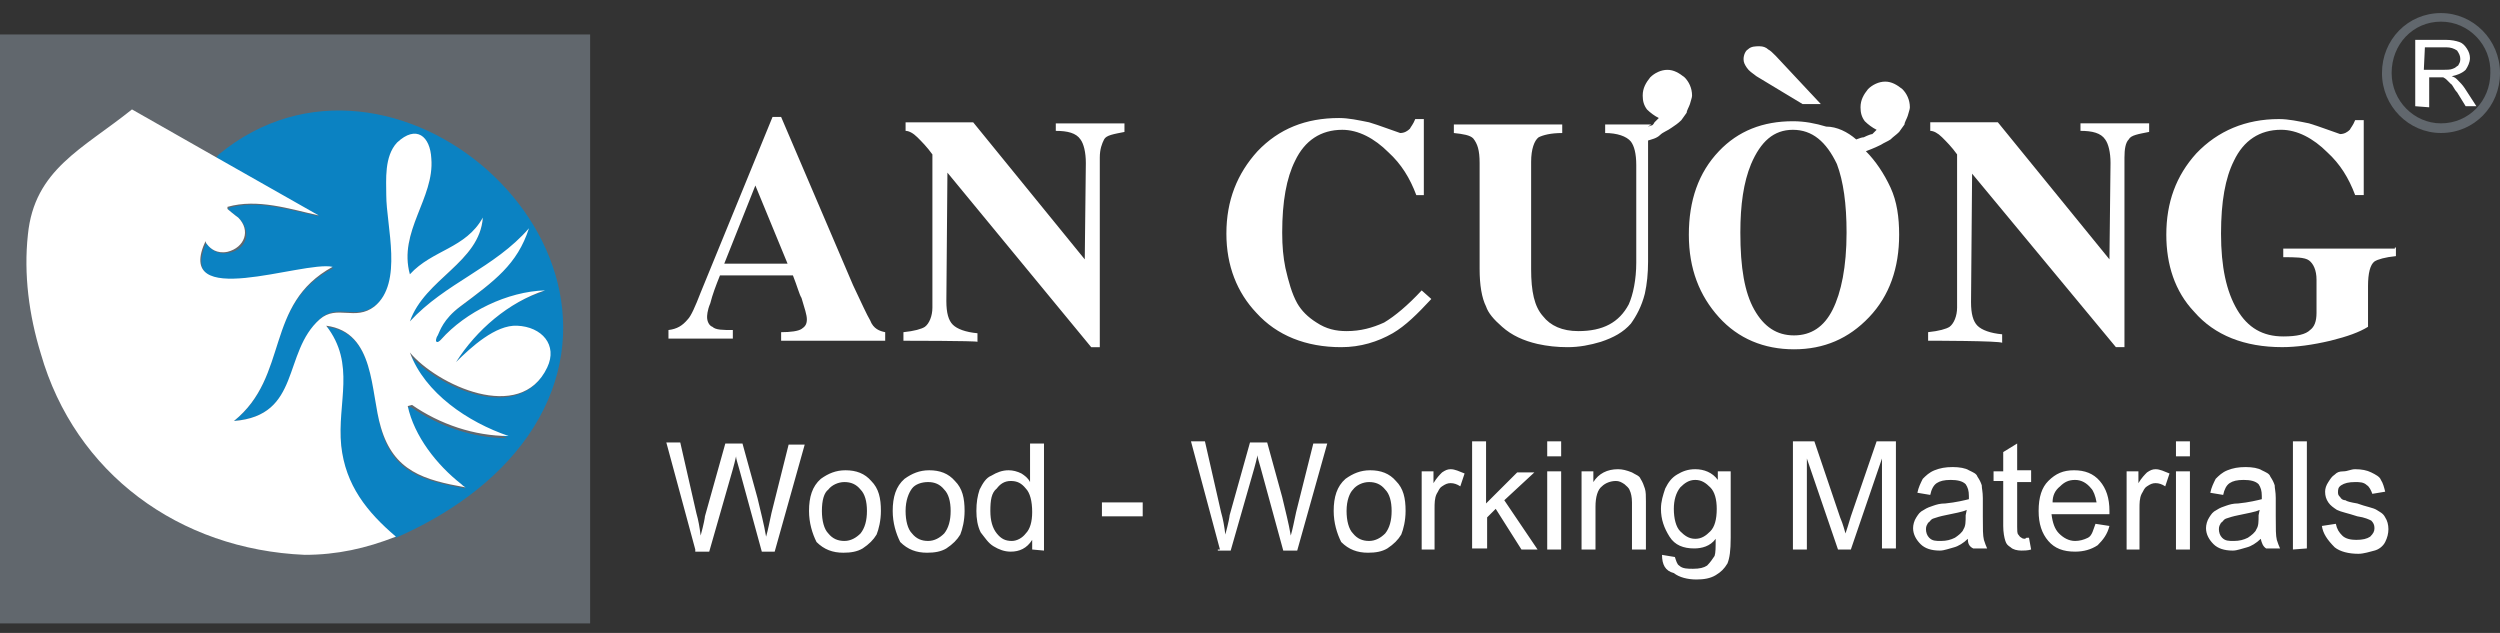 <svg width="158" height="40" viewBox="0 0 158 40" fill="none" xmlns="http://www.w3.org/2000/svg">
<rect x="0" y="0" width="158" height="40" fill="#333333" stroke="none"/>
<path d="M55.944 20.994V21.535H49.367V20.994C49.977 20.994 50.452 20.926 50.655 20.791C50.859 20.655 50.994 20.52 50.994 20.181C50.994 19.911 50.859 19.505 50.655 18.828C50.52 18.625 50.384 18.084 50.113 17.407H45.502C45.23 18.084 45.027 18.625 44.891 19.166C44.688 19.64 44.688 19.979 44.688 20.046C44.688 20.317 44.823 20.587 45.027 20.655C45.23 20.858 45.705 20.858 46.315 20.858V21.4H42.247V20.858C42.789 20.791 43.128 20.587 43.467 20.181C43.671 19.979 43.942 19.369 44.281 18.49L48.824 7.392H49.367L53.91 18.016C54.453 19.166 54.792 19.911 54.995 20.249C55.199 20.791 55.605 20.926 55.944 20.994ZM45.773 16.663H49.774L47.739 11.723L45.773 16.663ZM57.097 21.535V20.994C57.775 20.926 58.25 20.791 58.453 20.655C58.725 20.452 58.928 19.979 58.928 19.437V9.76C58.589 9.286 58.25 8.948 57.979 8.677C57.708 8.407 57.436 8.271 57.233 8.271V7.73H61.505L68.557 16.392L68.625 10.302C68.625 9.625 68.49 9.083 68.286 8.813C68.015 8.407 67.472 8.271 66.726 8.271V7.798H71.066V8.339C70.388 8.474 69.913 8.542 69.778 8.813C69.642 9.083 69.507 9.422 69.507 9.963V21.941H68.964L59.877 10.911L59.81 19.031C59.81 19.776 59.945 20.249 60.217 20.52C60.488 20.791 61.03 20.994 61.776 21.061V21.603C61.708 21.535 57.097 21.535 57.097 21.535ZM89.85 18.354L90.46 18.896C89.579 19.843 88.833 20.587 88.019 21.061C87.07 21.603 85.985 21.941 84.764 21.941C82.526 21.941 80.695 21.197 79.407 19.776C78.186 18.49 77.508 16.798 77.508 14.768C77.508 12.67 78.186 10.978 79.475 9.557C80.831 8.136 82.526 7.459 84.629 7.459C85.239 7.459 85.849 7.595 86.527 7.73C87.205 7.933 87.883 8.204 88.494 8.407C88.765 8.407 88.969 8.271 89.104 8.136C89.172 8.001 89.308 7.865 89.443 7.527H89.986V12.332H89.511C89.104 11.249 88.562 10.369 87.748 9.625C86.866 8.745 85.849 8.204 84.832 8.204C83.476 8.204 82.459 8.88 81.848 10.166C81.306 11.249 81.035 12.738 81.035 14.7C81.035 15.58 81.102 16.257 81.238 16.933C81.441 17.813 81.645 18.557 81.984 19.166C82.255 19.64 82.662 20.046 83.204 20.384C83.815 20.791 84.425 20.926 85.103 20.926C85.985 20.926 86.731 20.723 87.477 20.384C88.155 19.979 88.969 19.302 89.85 18.354ZM104.158 8.001C104.226 8.001 104.294 7.933 104.362 7.933C104.429 7.933 104.497 7.865 104.565 7.73L104.836 7.459C104.565 7.324 104.294 7.121 104.09 6.918C103.887 6.647 103.819 6.377 103.819 6.038C103.819 5.564 104.023 5.226 104.294 4.888C104.565 4.617 104.972 4.414 105.379 4.414C105.786 4.414 106.125 4.617 106.464 4.888C106.735 5.158 106.938 5.564 106.938 6.038C106.938 6.174 106.871 6.309 106.803 6.58C106.735 6.783 106.599 6.986 106.599 7.121C106.464 7.324 106.396 7.392 106.26 7.595C106.057 7.798 105.853 7.933 105.65 8.068C105.379 8.271 105.108 8.339 104.904 8.542C104.701 8.745 104.362 8.813 104.158 8.88V16.527C104.158 17.272 104.09 17.948 103.955 18.557C103.751 19.369 103.412 19.979 103.073 20.452C102.599 20.994 101.988 21.332 101.174 21.603C100.496 21.806 99.818 21.941 99.072 21.941C98.394 21.941 97.784 21.873 97.174 21.738C96.292 21.535 95.546 21.197 94.936 20.655C94.393 20.181 94.054 19.776 93.919 19.369C93.647 18.828 93.512 18.016 93.512 17.001V10.302C93.512 9.489 93.376 9.083 93.105 8.745C92.901 8.542 92.495 8.474 91.884 8.407V7.865H98.733V8.407C97.987 8.407 97.513 8.542 97.241 8.677C96.97 8.88 96.767 9.422 96.767 10.234V17.001C96.767 18.422 96.97 19.369 97.513 19.979C97.987 20.587 98.733 20.926 99.75 20.926C101.31 20.926 102.327 20.384 102.938 19.234C103.209 18.625 103.412 17.678 103.412 16.595V10.437C103.412 9.692 103.277 9.219 103.073 8.948C102.802 8.61 102.192 8.407 101.446 8.407V7.865H104.362L104.158 8.001ZM117.314 8.813C117.517 8.745 117.653 8.677 117.788 8.677C118.059 8.542 118.263 8.474 118.331 8.474L118.602 8.204C118.331 8.068 118.059 7.865 117.856 7.662C117.653 7.392 117.585 7.121 117.585 6.783C117.585 6.309 117.788 5.971 118.059 5.632C118.331 5.361 118.738 5.158 119.144 5.158C119.551 5.158 119.89 5.361 120.229 5.632C120.501 5.903 120.704 6.309 120.704 6.783C120.704 6.918 120.636 7.053 120.568 7.324C120.501 7.527 120.365 7.73 120.365 7.865C120.229 8.068 120.162 8.136 120.026 8.339C119.823 8.542 119.687 8.61 119.483 8.813C119.28 8.948 119.077 9.016 118.873 9.151C118.738 9.219 118.466 9.354 117.924 9.557C118.534 10.166 119.077 10.978 119.483 11.858C119.89 12.738 120.026 13.753 120.026 14.835C120.026 16.933 119.416 18.693 118.127 20.046C116.839 21.4 115.279 22.076 113.38 22.076C111.482 22.076 109.854 21.4 108.634 20.046C107.413 18.693 106.735 17.001 106.735 14.835C106.735 12.67 107.345 10.911 108.634 9.557C109.854 8.271 111.414 7.662 113.313 7.662C114.059 7.662 114.737 7.798 115.415 8.001C116.093 8.001 116.771 8.339 117.314 8.813ZM113.313 8.204C112.092 8.204 111.278 8.948 110.668 10.369C110.193 11.52 109.99 12.941 109.99 14.7C109.99 16.933 110.261 18.49 110.871 19.573C111.482 20.655 112.296 21.197 113.38 21.197C114.465 21.197 115.279 20.655 115.822 19.573C116.364 18.49 116.703 16.866 116.703 14.7C116.703 12.873 116.5 11.452 116.093 10.369C115.415 8.948 114.533 8.204 113.313 8.204Z" fill="white"/>
<path d="M115.076 6.578H113.923L111.007 4.818C110.736 4.615 110.532 4.48 110.397 4.277C110.261 4.074 110.193 3.939 110.193 3.736C110.193 3.465 110.329 3.194 110.464 3.127C110.668 2.924 110.939 2.924 111.21 2.924C111.414 2.924 111.617 2.991 111.753 3.127C111.889 3.194 112.024 3.33 112.228 3.533L115.076 6.578ZM121.857 21.533V20.992C122.535 20.924 123.01 20.789 123.213 20.654C123.484 20.451 123.688 19.977 123.688 19.435V9.758C123.349 9.285 123.01 8.946 122.738 8.676C122.467 8.405 122.196 8.27 121.992 8.27V7.728H126.264L133.317 16.39L133.385 10.3C133.385 9.623 133.249 9.082 133.046 8.811C132.774 8.405 132.232 8.27 131.486 8.27V7.796H135.826V8.337C135.148 8.473 134.673 8.54 134.537 8.811C134.334 9.014 134.266 9.42 134.266 9.961V21.939H133.724L124.637 10.976L124.569 19.097C124.569 19.841 124.705 20.315 124.976 20.586C125.247 20.857 125.79 21.06 126.536 21.127V21.669C126.468 21.533 121.857 21.533 121.857 21.533ZM151.422 15.646V16.187C150.744 16.255 150.27 16.39 150.066 16.526C149.795 16.729 149.659 17.27 149.659 18.082V20.654C149.117 20.992 148.371 21.263 147.286 21.533C146.133 21.804 145.116 21.939 144.234 21.939C141.861 21.939 139.962 21.195 138.674 19.706C137.453 18.42 136.911 16.729 136.911 14.834C136.911 12.804 137.521 11.112 138.81 9.691C140.166 8.27 141.929 7.525 144.031 7.525C144.641 7.525 145.252 7.661 145.93 7.796C146.608 7.999 147.286 8.27 147.896 8.473C148.167 8.473 148.371 8.337 148.507 8.202C148.574 8.067 148.71 7.931 148.846 7.593H149.388V12.33H148.846C148.439 11.247 147.896 10.367 147.083 9.623C146.201 8.743 145.184 8.202 144.167 8.202C142.81 8.202 141.793 8.879 141.183 10.165C140.64 11.247 140.369 12.736 140.369 14.766C140.369 16.864 140.708 18.42 141.386 19.571C142.064 20.721 143.014 21.263 144.302 21.263C145.184 21.263 145.726 21.127 145.998 20.857C146.269 20.654 146.404 20.315 146.404 19.774V17.676C146.404 17.067 146.201 16.661 145.93 16.458C145.658 16.255 145.048 16.255 144.302 16.255V15.713H151.355V15.646H151.422ZM43.942 34.729L42.111 27.962H42.992L44.01 32.428C44.145 32.902 44.213 33.308 44.281 33.849C44.484 33.105 44.552 32.699 44.552 32.631L45.84 28.03H46.925L47.875 31.481C48.078 32.361 48.282 33.105 48.417 33.917C48.553 33.443 48.621 33.037 48.756 32.428L49.841 28.097H50.858L48.96 34.864H48.146L46.722 29.654C46.586 29.18 46.519 28.977 46.519 28.842C46.451 29.18 46.383 29.383 46.315 29.654L44.823 34.864H43.942V34.729ZM51.13 32.293C51.13 31.413 51.333 30.737 51.876 30.263C52.35 29.924 52.825 29.721 53.435 29.721C54.113 29.721 54.656 29.924 55.063 30.398C55.537 30.872 55.673 31.481 55.673 32.293C55.673 32.902 55.537 33.443 55.402 33.782C55.198 34.12 54.927 34.391 54.52 34.661C54.181 34.864 53.774 34.932 53.3 34.932C52.622 34.932 52.079 34.729 51.604 34.255C51.333 33.714 51.13 33.037 51.13 32.293ZM51.944 32.293C51.944 32.902 52.079 33.443 52.35 33.714C52.622 34.053 52.961 34.188 53.367 34.188C53.774 34.188 54.113 33.985 54.385 33.714C54.656 33.376 54.791 32.902 54.791 32.293C54.791 31.684 54.656 31.21 54.385 30.94C54.113 30.601 53.774 30.466 53.367 30.466C52.961 30.466 52.554 30.669 52.35 30.94C52.079 31.143 51.944 31.616 51.944 32.293ZM56.419 32.293C56.419 31.413 56.622 30.737 57.165 30.263C57.64 29.924 58.114 29.721 58.725 29.721C59.403 29.721 59.945 29.924 60.352 30.398C60.827 30.872 60.962 31.481 60.962 32.293C60.962 32.902 60.827 33.443 60.691 33.782C60.488 34.12 60.216 34.391 59.81 34.661C59.471 34.864 59.064 34.932 58.589 34.932C57.911 34.932 57.368 34.729 56.894 34.255C56.622 33.714 56.419 33.037 56.419 32.293ZM57.233 32.293C57.233 32.902 57.368 33.443 57.64 33.714C57.911 34.053 58.25 34.188 58.657 34.188C59.064 34.188 59.403 33.985 59.674 33.714C59.945 33.376 60.081 32.902 60.081 32.293C60.081 31.684 59.945 31.21 59.674 30.94C59.403 30.601 59.064 30.466 58.657 30.466C58.25 30.466 57.843 30.601 57.64 30.872C57.436 31.143 57.233 31.616 57.233 32.293ZM65.234 34.729V34.12C64.895 34.661 64.421 34.864 63.878 34.864C63.471 34.864 63.132 34.729 62.793 34.526C62.454 34.323 62.251 33.985 61.98 33.647C61.776 33.24 61.708 32.767 61.708 32.293C61.708 31.752 61.776 31.346 61.912 30.94C62.115 30.534 62.319 30.195 62.658 30.06C62.997 29.857 63.336 29.721 63.743 29.721C64.014 29.721 64.285 29.789 64.556 29.924C64.76 30.06 64.963 30.195 65.099 30.466V28.03H65.98V34.797L65.234 34.729ZM62.59 32.293C62.59 32.902 62.725 33.376 62.997 33.714C63.268 34.053 63.539 34.188 63.946 34.188C64.285 34.188 64.624 33.985 64.828 33.714C65.099 33.443 65.234 32.97 65.234 32.361C65.234 31.684 65.099 31.143 64.828 30.872C64.556 30.534 64.285 30.398 63.878 30.398C63.471 30.398 63.2 30.601 62.997 30.872C62.658 31.143 62.59 31.616 62.59 32.293ZM69.642 32.631V31.752H72.219V32.631H69.642ZM77.101 34.729L75.27 27.894H76.152L77.169 32.361C77.305 32.834 77.373 33.24 77.441 33.782C77.644 33.037 77.712 32.631 77.712 32.564L79 27.962H80.085L81.034 31.413C81.238 32.293 81.441 33.037 81.577 33.849C81.713 33.376 81.78 32.97 81.916 32.361L83.001 28.03H83.882L81.984 34.797H81.102L79.678 29.586C79.543 29.113 79.475 28.91 79.475 28.774C79.407 29.113 79.339 29.316 79.271 29.586L77.779 34.797H76.966V34.729H77.101ZM84.289 32.293C84.289 31.413 84.493 30.737 85.035 30.263C85.51 29.924 85.985 29.721 86.595 29.721C87.273 29.721 87.816 29.924 88.222 30.398C88.697 30.872 88.833 31.481 88.833 32.293C88.833 32.902 88.697 33.443 88.561 33.782C88.358 34.12 88.087 34.391 87.68 34.661C87.341 34.864 86.934 34.932 86.459 34.932C85.781 34.932 85.239 34.729 84.764 34.255C84.493 33.714 84.289 33.037 84.289 32.293ZM85.103 32.293C85.103 32.902 85.239 33.443 85.51 33.714C85.781 34.053 86.12 34.188 86.527 34.188C86.934 34.188 87.273 33.985 87.544 33.714C87.816 33.376 87.951 32.902 87.951 32.293C87.951 31.684 87.816 31.21 87.544 30.94C87.273 30.601 86.934 30.466 86.527 30.466C86.12 30.466 85.713 30.669 85.51 30.94C85.306 31.143 85.103 31.616 85.103 32.293ZM89.85 34.729V29.789H90.596V30.534C90.799 30.195 91.003 29.992 91.138 29.857C91.342 29.721 91.477 29.654 91.681 29.654C91.952 29.654 92.223 29.789 92.562 29.924L92.291 30.737C92.088 30.601 91.884 30.534 91.681 30.534C91.477 30.534 91.342 30.601 91.138 30.737C90.935 30.872 90.935 31.007 90.799 31.21C90.664 31.481 90.664 31.819 90.664 32.158V34.729H89.85ZM93.037 34.729V27.894H93.919V31.819L95.885 29.857H96.97L95.071 31.616L97.174 34.729H96.156L94.529 32.158L93.986 32.699V34.661H93.037V34.729ZM97.784 28.842V27.894H98.665V28.842H97.784ZM97.784 34.729V29.789H98.665V34.729H97.784ZM99.954 34.729V29.789H100.7V30.466C101.039 29.924 101.581 29.654 102.259 29.654C102.531 29.654 102.802 29.721 103.141 29.857C103.344 29.992 103.616 30.06 103.683 30.263C103.819 30.466 103.887 30.669 103.955 30.872C104.022 31.075 104.022 31.346 104.022 31.684V34.729H103.141V31.752C103.141 31.413 103.073 31.143 103.005 31.007C102.937 30.804 102.802 30.737 102.666 30.601C102.463 30.466 102.327 30.398 102.124 30.398C101.785 30.398 101.446 30.534 101.242 30.737C100.971 30.94 100.835 31.413 100.835 32.022V34.729H99.954ZM105.04 35.068L105.853 35.203C105.921 35.406 105.989 35.677 106.125 35.744C106.328 35.947 106.667 35.947 107.006 35.947C107.413 35.947 107.684 35.88 107.888 35.744C108.091 35.541 108.227 35.338 108.362 35.135C108.43 34.932 108.43 34.594 108.43 34.053C108.091 34.526 107.549 34.661 107.074 34.661C106.396 34.661 105.853 34.459 105.514 33.917C105.175 33.376 104.972 32.834 104.972 32.158C104.972 31.684 105.107 31.278 105.243 30.872C105.446 30.466 105.65 30.195 105.989 29.992C106.328 29.789 106.667 29.654 107.142 29.654C107.684 29.654 108.227 29.857 108.566 30.331V29.789H109.38V33.985C109.38 34.797 109.312 35.271 109.176 35.609C108.973 35.947 108.769 36.15 108.43 36.353C108.091 36.556 107.684 36.624 107.21 36.624C106.667 36.624 106.125 36.489 105.786 36.218C105.243 36.083 105.04 35.677 105.04 35.068ZM105.786 32.158C105.786 32.767 105.921 33.308 106.192 33.579C106.464 33.849 106.735 34.053 107.142 34.053C107.549 34.053 107.82 33.849 108.091 33.579C108.362 33.308 108.498 32.834 108.498 32.158C108.498 31.549 108.362 31.075 108.091 30.804C107.82 30.534 107.549 30.331 107.142 30.331C106.735 30.331 106.464 30.534 106.192 30.804C105.921 31.143 105.786 31.616 105.786 32.158ZM113.313 34.729V27.894H114.669L116.296 32.699C116.5 33.173 116.567 33.511 116.635 33.714C116.703 33.511 116.839 33.105 116.974 32.631L118.602 27.894H119.822V34.661H118.941V28.977L116.974 34.729H116.161L114.194 28.977V34.729H113.313ZM124.366 34.053C124.095 34.323 123.755 34.526 123.484 34.594C123.213 34.661 122.874 34.797 122.603 34.797C122.06 34.797 121.653 34.661 121.382 34.391C121.111 34.12 120.907 33.782 120.907 33.376C120.907 33.173 120.975 32.902 121.111 32.699C121.246 32.496 121.314 32.361 121.586 32.225C121.789 32.09 121.992 32.022 122.196 31.955C122.399 31.887 122.603 31.819 122.942 31.819C123.62 31.752 124.162 31.616 124.434 31.549V31.346C124.434 31.007 124.366 30.804 124.23 30.601C124.027 30.398 123.688 30.331 123.281 30.331C122.874 30.331 122.603 30.398 122.399 30.534C122.196 30.669 122.06 30.94 121.992 31.278L121.179 31.143C121.246 30.804 121.382 30.534 121.518 30.263C121.721 30.06 121.925 29.857 122.264 29.721C122.603 29.586 122.942 29.518 123.416 29.518C123.823 29.518 124.23 29.586 124.434 29.721C124.705 29.857 124.908 29.924 124.976 30.128C125.112 30.331 125.18 30.466 125.247 30.669C125.247 30.872 125.315 31.075 125.315 31.481V32.631C125.315 33.443 125.315 33.849 125.383 34.12C125.451 34.323 125.519 34.526 125.586 34.661H124.705C124.434 34.526 124.366 34.323 124.366 34.053ZM124.298 32.225C124.027 32.361 123.552 32.428 122.942 32.564C122.603 32.631 122.399 32.699 122.196 32.767C121.992 32.834 121.992 32.97 121.857 33.037C121.789 33.173 121.721 33.24 121.721 33.443C121.721 33.647 121.789 33.849 121.925 33.985C122.128 34.188 122.331 34.188 122.67 34.188C123.01 34.188 123.281 34.12 123.552 33.985C123.755 33.849 124.027 33.647 124.095 33.443C124.23 33.24 124.23 32.97 124.23 32.564L124.298 32.225ZM128.231 33.985L128.367 34.729C128.163 34.797 127.892 34.797 127.756 34.797C127.485 34.797 127.214 34.729 127.078 34.594C126.875 34.459 126.807 34.391 126.739 34.188C126.671 33.985 126.604 33.647 126.604 33.24V30.398H125.993V29.789H126.604V28.571L127.485 28.03V29.721H128.367V30.466H127.485V33.308C127.485 33.511 127.485 33.714 127.553 33.782C127.621 33.849 127.621 33.917 127.756 33.985C127.824 34.053 127.96 34.053 128.028 34.053C127.96 33.985 128.095 33.985 128.231 33.985ZM132.435 33.105L133.317 33.24C133.181 33.782 132.91 34.12 132.571 34.459C132.164 34.729 131.689 34.864 131.147 34.864C130.401 34.864 129.858 34.661 129.452 34.188C129.045 33.714 128.841 33.105 128.841 32.293C128.841 31.413 129.045 30.804 129.452 30.398C129.926 29.924 130.401 29.721 131.079 29.721C131.757 29.721 132.3 29.924 132.707 30.398C133.113 30.872 133.317 31.481 133.317 32.293V32.496H129.655C129.723 33.037 129.858 33.443 130.13 33.714C130.401 33.985 130.74 34.188 131.147 34.188C131.418 34.188 131.689 34.12 131.961 33.985C132.232 33.849 132.3 33.443 132.435 33.105ZM129.723 31.752H132.503C132.435 31.346 132.3 31.007 132.164 30.872C131.893 30.534 131.554 30.331 131.147 30.331C130.74 30.331 130.469 30.466 130.198 30.737C129.858 31.007 129.723 31.346 129.723 31.752ZM134.402 34.729V29.789H135.148V30.534C135.351 30.195 135.555 29.992 135.69 29.857C135.894 29.721 136.029 29.654 136.233 29.654C136.504 29.654 136.775 29.789 137.114 29.924L136.843 30.737C136.64 30.601 136.436 30.534 136.233 30.534C136.029 30.534 135.894 30.601 135.69 30.737C135.487 30.872 135.487 31.007 135.351 31.21C135.216 31.481 135.216 31.819 135.216 32.158V34.729H134.402ZM137.521 28.842V27.894H138.403V28.842H137.521ZM137.521 34.729V29.789H138.403V34.729H137.521ZM142.878 34.053C142.607 34.323 142.268 34.526 141.997 34.594C141.725 34.661 141.386 34.797 141.115 34.797C140.573 34.797 140.166 34.661 139.895 34.391C139.623 34.12 139.42 33.782 139.42 33.376C139.42 33.173 139.488 32.902 139.623 32.699C139.759 32.496 139.827 32.361 140.098 32.225C140.301 32.09 140.505 32.022 140.708 31.955C140.912 31.887 141.115 31.819 141.454 31.819C142.132 31.752 142.675 31.616 142.946 31.549V31.346C142.946 31.007 142.878 30.804 142.743 30.601C142.539 30.398 142.2 30.331 141.793 30.331C141.386 30.331 141.115 30.398 140.912 30.534C140.708 30.669 140.573 30.94 140.505 31.278L139.691 31.143C139.759 30.804 139.895 30.534 140.03 30.263C140.234 30.06 140.437 29.857 140.776 29.721C141.115 29.586 141.454 29.518 141.929 29.518C142.336 29.518 142.743 29.586 142.946 29.721C143.217 29.857 143.421 29.924 143.489 30.128C143.624 30.331 143.692 30.466 143.76 30.669C143.76 30.872 143.828 31.075 143.828 31.481V32.631C143.828 33.443 143.828 33.849 143.895 34.12C143.963 34.323 144.031 34.526 144.099 34.661H143.217C143.014 34.526 142.946 34.323 142.878 34.053ZM142.81 32.225C142.539 32.361 142.064 32.428 141.454 32.564C141.115 32.631 140.912 32.699 140.708 32.767C140.505 32.834 140.505 32.97 140.369 33.037C140.301 33.173 140.234 33.24 140.234 33.443C140.234 33.647 140.301 33.849 140.437 33.985C140.64 34.188 140.844 34.188 141.183 34.188C141.522 34.188 141.793 34.12 142.064 33.985C142.268 33.849 142.539 33.647 142.607 33.443C142.743 33.24 142.743 32.97 142.743 32.564L142.81 32.225ZM144.913 34.729V27.894H145.794V34.661L144.913 34.729ZM146.743 33.24L147.625 33.105C147.693 33.443 147.828 33.647 148.032 33.849C148.235 34.053 148.574 34.12 148.913 34.12C149.32 34.12 149.592 34.053 149.795 33.917C149.998 33.714 150.066 33.579 150.066 33.376C150.066 33.173 149.998 33.037 149.863 32.902C149.727 32.834 149.456 32.699 148.981 32.631C148.371 32.428 147.964 32.361 147.693 32.225C147.489 32.09 147.286 31.955 147.15 31.752C147.015 31.549 146.947 31.346 146.947 31.075C146.947 30.872 147.015 30.669 147.15 30.466C147.286 30.263 147.354 30.128 147.557 29.992C147.693 29.857 147.828 29.789 148.1 29.789C148.371 29.789 148.574 29.654 148.846 29.654C149.252 29.654 149.592 29.721 149.863 29.857C150.134 29.992 150.405 30.128 150.473 30.331C150.609 30.534 150.677 30.804 150.744 31.075L149.931 31.21C149.863 31.007 149.727 30.737 149.592 30.669C149.388 30.466 149.117 30.466 148.846 30.466C148.439 30.466 148.168 30.534 147.964 30.669C147.761 30.804 147.761 30.94 147.761 31.143C147.761 31.278 147.828 31.346 147.896 31.413C147.964 31.549 148.1 31.616 148.235 31.616C148.303 31.684 148.574 31.752 148.981 31.819C149.524 32.022 149.998 32.09 150.202 32.225C150.405 32.361 150.609 32.428 150.744 32.699C150.88 32.902 150.948 33.173 150.948 33.443C150.948 33.714 150.88 33.985 150.744 34.255C150.609 34.526 150.337 34.729 150.066 34.797C149.795 34.864 149.388 35 149.049 35C148.439 35 147.896 34.864 147.557 34.594C147.083 34.12 146.811 33.714 146.743 33.24ZM152.643 6.713V2.518H154.542C154.949 2.518 155.22 2.585 155.423 2.653C155.627 2.721 155.762 2.856 155.898 3.059C156.034 3.262 156.101 3.465 156.101 3.668C156.101 3.939 155.966 4.209 155.83 4.412C155.627 4.615 155.288 4.751 154.949 4.818C155.152 4.886 155.22 4.954 155.288 5.021C155.491 5.224 155.627 5.36 155.762 5.563L156.508 6.713H155.83L155.288 5.833C155.084 5.63 155.016 5.36 154.881 5.292L154.61 5.021C154.542 4.954 154.406 4.886 154.406 4.886H153.525V6.781L152.643 6.713ZM153.186 4.412H154.406C154.61 4.412 154.881 4.412 155.016 4.345C155.22 4.277 155.22 4.209 155.355 4.142C155.423 4.006 155.491 3.939 155.491 3.736C155.491 3.533 155.423 3.397 155.288 3.194C155.084 3.059 154.881 2.991 154.61 2.991H153.253L153.186 4.412Z" fill="white"/>
<path d="M154.27 8.405C152.236 8.405 150.541 6.714 150.541 4.616C150.541 2.518 152.168 0.826 154.27 0.826C156.305 0.826 158 2.518 158 4.616C158 6.714 156.373 8.405 154.27 8.405ZM154.27 1.368C152.507 1.368 151.151 2.789 151.151 4.616C151.151 6.375 152.575 7.796 154.27 7.796C156.033 7.796 157.39 6.375 157.39 4.616C157.458 2.856 156.033 1.368 154.27 1.368ZM0 2.18H37.296V39.399H0V2.18Z" fill="#61676D"/>
<path d="M13.833 9.758C13.765 9.825 13.698 9.893 13.698 9.961V10.028L20.208 13.683C18.309 13.277 16.275 12.6 14.444 13.141V13.277C14.444 13.277 14.986 13.683 15.122 13.818C15.935 14.63 15.596 15.78 14.444 15.983C13.765 16.119 13.359 15.78 13.155 15.51C13.087 15.374 13.02 15.307 13.087 15.239C10.918 19.841 19.19 16.525 21.089 16.931C16.614 19.232 18.309 23.833 14.783 26.608C19.055 26.27 17.902 22.277 20.275 20.111C21.36 19.164 22.513 20.247 23.734 19.299C25.565 17.878 24.412 14.224 24.48 12.261C24.48 11.314 24.344 9.825 25.09 9.081C26.311 7.863 27.192 8.675 27.26 10.096C27.396 12.6 25.158 14.698 25.904 17.404C27.328 15.848 29.43 15.713 30.515 13.818C30.244 16.66 26.718 17.743 25.836 20.382C28.142 17.946 31.193 17.066 33.363 14.495C32.549 16.796 31.193 17.811 29.023 19.435C27.938 20.247 27.667 20.991 27.599 21.262C27.463 21.532 27.531 21.668 27.531 21.668C27.599 21.735 27.735 21.6 27.802 21.532C29.362 19.773 32.075 18.42 34.38 18.42C32.075 19.096 30.04 20.924 28.752 22.954C29.701 22.074 31.193 20.653 32.617 20.653C34.177 20.72 35.194 21.871 34.516 23.292C32.821 26.878 27.531 24.442 25.836 22.345C26.853 24.984 29.498 26.743 32.075 27.691C29.905 27.691 27.735 26.946 25.972 25.728H25.768C26.107 27.623 27.667 29.382 29.159 30.668C29.294 30.736 29.362 30.803 29.43 30.871C26.718 30.398 24.819 29.856 24.073 27.082C23.462 24.848 23.734 20.991 20.614 20.653C22.513 23.021 21.225 25.457 21.564 28.232C21.835 30.736 23.191 32.428 25.022 33.984C28.277 32.563 31.329 30.465 33.363 27.555C41.704 15.51 24.751 0.757 13.833 9.758Z" fill="#0B82C2"/>
<path d="M21.564 28.164C21.293 25.457 22.513 23.021 20.615 20.585C23.734 20.991 23.395 24.78 24.073 27.014C24.887 29.788 26.785 30.329 29.43 30.803C29.294 30.735 29.227 30.668 29.159 30.6C27.599 29.382 26.175 27.555 25.768 25.66L26.04 25.592C27.803 26.811 29.973 27.555 32.143 27.555C29.566 26.675 26.853 24.848 25.904 22.276C27.599 24.307 32.889 26.811 34.584 23.224C35.262 21.803 34.245 20.652 32.685 20.585C31.329 20.517 29.769 21.938 28.82 22.886C30.108 20.855 32.143 19.096 34.448 18.352C32.075 18.419 29.43 19.705 27.87 21.464C27.803 21.532 27.667 21.667 27.599 21.6C27.531 21.6 27.531 21.397 27.667 21.194C27.803 20.923 28.006 20.179 29.091 19.367C31.261 17.742 32.685 16.727 33.431 14.427C31.261 16.93 28.142 17.878 25.904 20.314C26.853 17.607 30.312 16.592 30.515 13.75C29.43 15.712 27.328 15.78 25.904 17.336C25.158 14.63 27.464 12.532 27.26 10.028C27.192 8.607 26.311 7.862 25.09 9.013C24.276 9.893 24.412 11.381 24.412 12.329C24.412 14.291 25.497 17.878 23.666 19.367C22.446 20.314 21.293 19.231 20.208 20.179C17.834 22.276 19.055 26.269 14.783 26.607C18.309 23.765 16.682 19.231 21.022 16.863C19.123 16.457 10.85 19.705 13.02 15.171C12.952 15.239 13.02 15.374 13.088 15.442C13.291 15.712 13.698 16.051 14.376 15.915C15.461 15.645 15.868 14.562 15.054 13.75C14.851 13.614 14.376 13.209 14.376 13.209V13.073C16.275 12.532 18.309 13.209 20.14 13.614L13.698 9.96L8.341 6.915C5.222 9.419 2.17 10.705 1.763 14.833C1.492 17.336 1.831 19.908 2.577 22.344C4.747 29.923 11.325 34.728 19.259 35.066C21.293 35.066 23.124 34.66 25.022 33.916C23.192 32.359 21.835 30.668 21.564 28.164Z" fill="white"/>
</svg>
